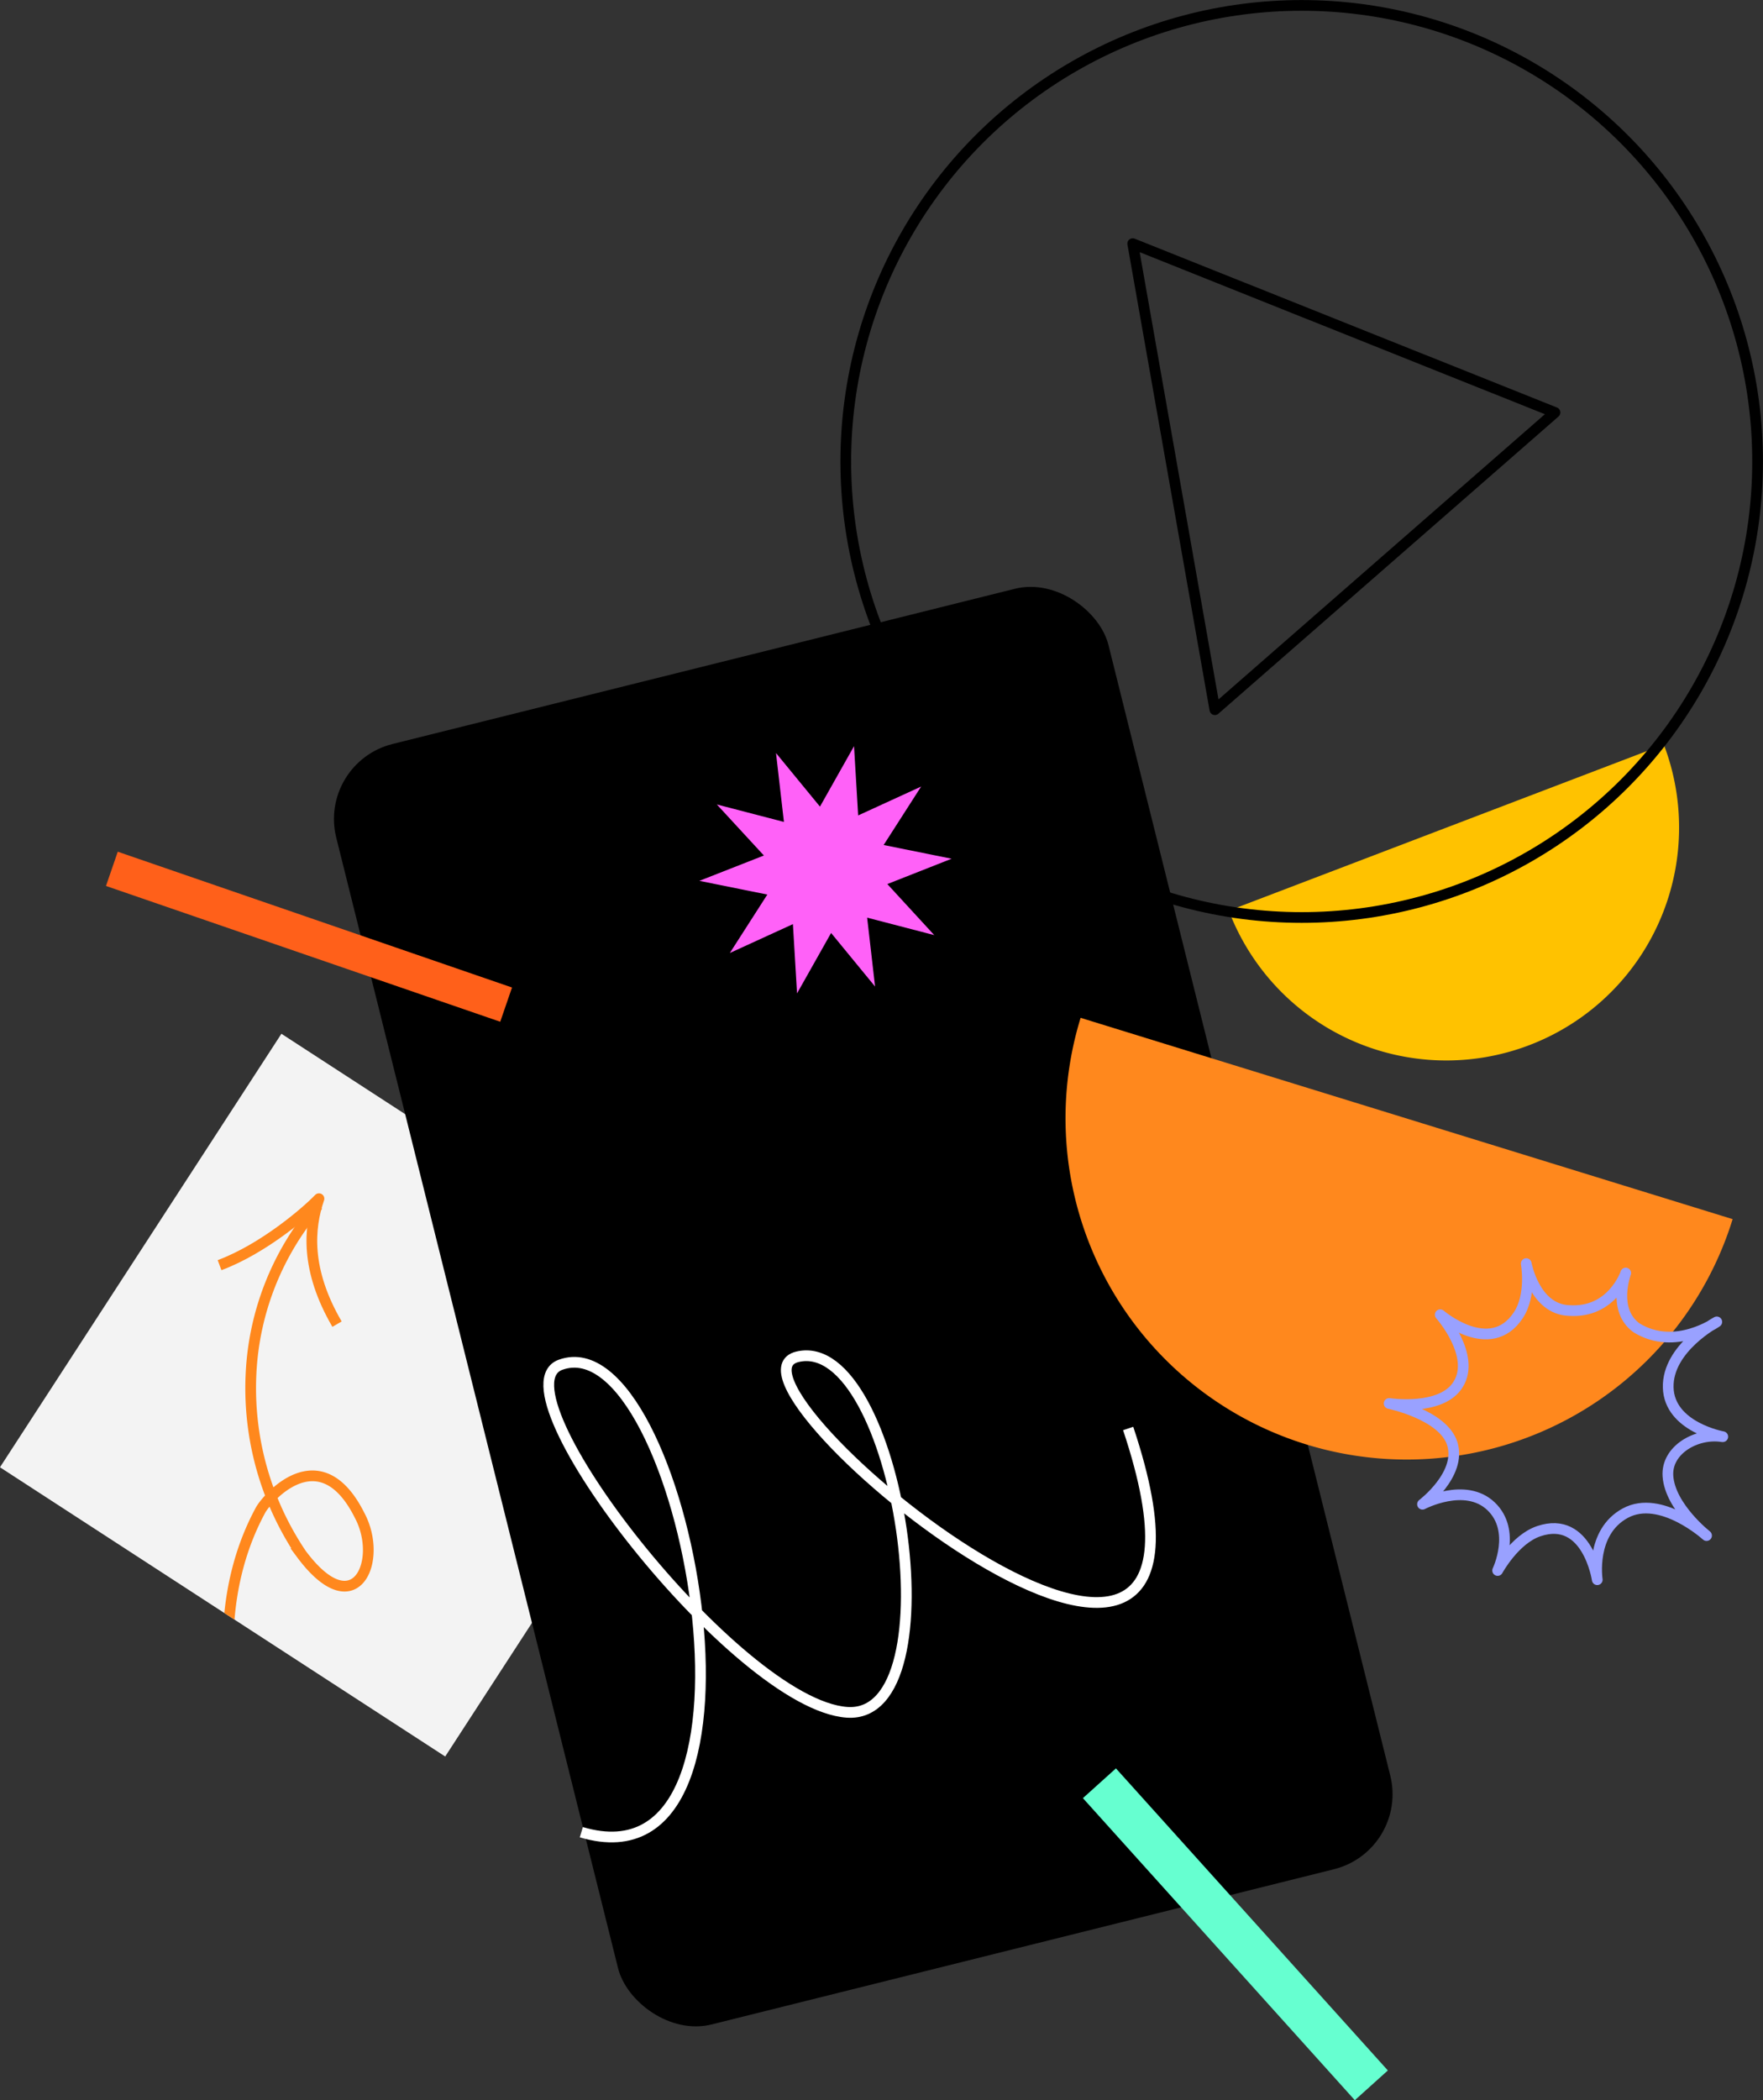 <svg id="Warstwa_1" data-name="Warstwa 1" xmlns="http://www.w3.org/2000/svg" xmlns:xlink="http://www.w3.org/1999/xlink" viewBox="0 0 329.2 392.05"><rect x="0" y="0" width="329.2" height="392.05" fill="#333333" stroke="none"/><defs><style>.cls-1{fill:#f3f3f3;}.cls-2{clip-path:url(#clip-path);}.cls-11,.cls-12,.cls-13,.cls-3,.cls-4,.cls-7{fill:none;}.cls-3,.cls-4{stroke:#ff881d;}.cls-3{stroke-miterlimit:10;}.cls-12,.cls-13,.cls-3,.cls-4,.cls-7{stroke-width:2px;}.cls-11,.cls-13,.cls-4,.cls-7{stroke-linejoin:round;}.cls-5{fill:#66ffd0;}.cls-6{fill:#ff601a;}.cls-7{stroke:#fff;}.cls-8{fill:#ffc200;}.cls-9{fill:#ff881d;}.cls-10{fill:#ff61f8;}.cls-11{stroke:#99a1ff;stroke-width:2px;}.cls-12,.cls-13{stroke:#000;}</style><clipPath id="clip-path"><rect id="Rectangle_494-3" data-name="Rectangle 494-3" class="cls-1" x="19.6" y="210.87" width="96.49" height="99.13" transform="translate(-187.53 175.49) rotate(-57)"/></clipPath></defs><g id="webinar_java" data-name="webinar java"><g id="Group_1514" data-name="Group 1514"><g id="Group_1502" data-name="Group 1502"><rect id="Rectangle_494-3-2" data-name="Rectangle 494-3" class="cls-1" x="19.6" y="210.87" width="96.49" height="99.13" transform="translate(-187.53 175.49) rotate(-57)"/><g class="cls-2"><g id="Mask_Group_32-3" data-name="Mask Group 32-3"><g id="Group_770-3" data-name="Group 770-3"><path id="Path_65-6" data-name="Path 65-6" class="cls-3" d="M67.63,363.91c-10-11.29-18.4-24.29-22.48-38.71s-3.52-30.37,3.5-43.3c1.15-2.13,11.09-13.84,18.51,1,4.51,8.47-.87,20.68-10.92,7.14a55.37,55.37,0,0,1-9.37-33.51A51.94,51.94,0,0,1,59.39,225"/><path id="Path_66-6" data-name="Path 66-6" class="cls-4" d="M41,236.17c8.3-3.1,16.33-10.07,18.56-12.41C57.69,229.21,57,237,62.93,247.18"/></g></g></g></g><rect id="Rectangle_819" data-name="Rectangle 819" x="86.89" y="120.74" width="148.61" height="246.34" rx="14.43" transform="translate(-54.22 46.24) rotate(-14)"/><rect id="Rectangle_812-2" data-name="Rectangle 812-2" class="cls-5" x="226.53" y="323.14" width="8.3" height="75.88" transform="translate(-182.36 247.1) rotate(-42)"/><rect id="Rectangle_813-2" data-name="Rectangle 813-2" class="cls-6" x="54.32" y="135.93" width="6.76" height="77.86" transform="translate(-126.42 172.49) rotate(-71)"/><path id="Path_1079" data-name="Path 1079" class="cls-7" d="M210.66,266.66c26.15,78.35-79.94-9.1-61.73-13.39,18.66-4.4,29.88,67.84,9.22,66.37s-66.22-60.3-53.47-64.88c23-8.28,43.17,99,3.87,87.26"/><g id="Group_1501" data-name="Group 1501"><path id="Path_752-2" data-name="Path 752-2" class="cls-8" d="M285.54,195.11A43.47,43.47,0,0,1,229.45,170l81.23-31A43.47,43.47,0,0,1,285.54,195.11Z"/><path id="Path_751-2" data-name="Path 751-2" class="cls-9" d="M243.87,269.62A63.72,63.72,0,0,1,201.78,190l121.75,37.58A63.71,63.71,0,0,1,243.87,269.62Z"/></g><path id="Path_749-2" data-name="Path 749-2" class="cls-10" d="M133.85,150.17l12.53,3.26-1.48-12.86,8.21,10,6.36-11.28.77,12.93L172,146.83l-7,10.91,12.69,2.56-12,4.73,8.76,9.53-12.53-3.26,1.48,12.86-8.21-10-6.36,11.28-.77-12.93-11.78,5.39,7-10.91-12.69-2.56,12.05-4.73Z"/></g><path id="Path_57-2" data-name="Path 57-2" class="cls-11" d="M268.93,245.42s9.31,8,14.55.14c2.58-3.84,1.51-9.68,1.51-9.68s1.55,8.53,8,8.76c8.07.54,10.58-7,10.58-7s-2.6,6.87,2,10.22c7.23,4.47,15-1.1,15-1.1s-9.26,4.87-9.07,12.25,10.19,9.18,10.19,9.18h-.08c-4.84-.77-10.51,2.48-10.16,7.37.4,5.75,7.21,11.09,7.21,11.09s-8.55-7.77-15.17-4.19-5.24,12.43-5.24,12.43-1.82-12.14-10.92-9.06c-4.53,1.53-7.68,7.34-7.68,7.34s3.58-7.42-1.24-12-12.79-.37-12.79-.37,7.33-5.55,5.57-11.27c-1.67-5.44-11.8-7.54-11.8-7.54s9.78,1.5,12.89-3.57C275.65,253,268.93,245.42,268.93,245.42Z"/><g id="Group_1599-8" data-name="Group 1599-8"><g id="Group_1598-9" data-name="Group 1598-9"><g id="Ellipse_45-11" data-name="Ellipse 45-11"><circle class="cls-12" cx="243.06" cy="86.14" r="85.13"/></g><path id="Path_256-11" data-name="Path 256-11" class="cls-13" d="M211.51,45.48l15.34,87L290.36,77Z"/></g></g></g></svg>